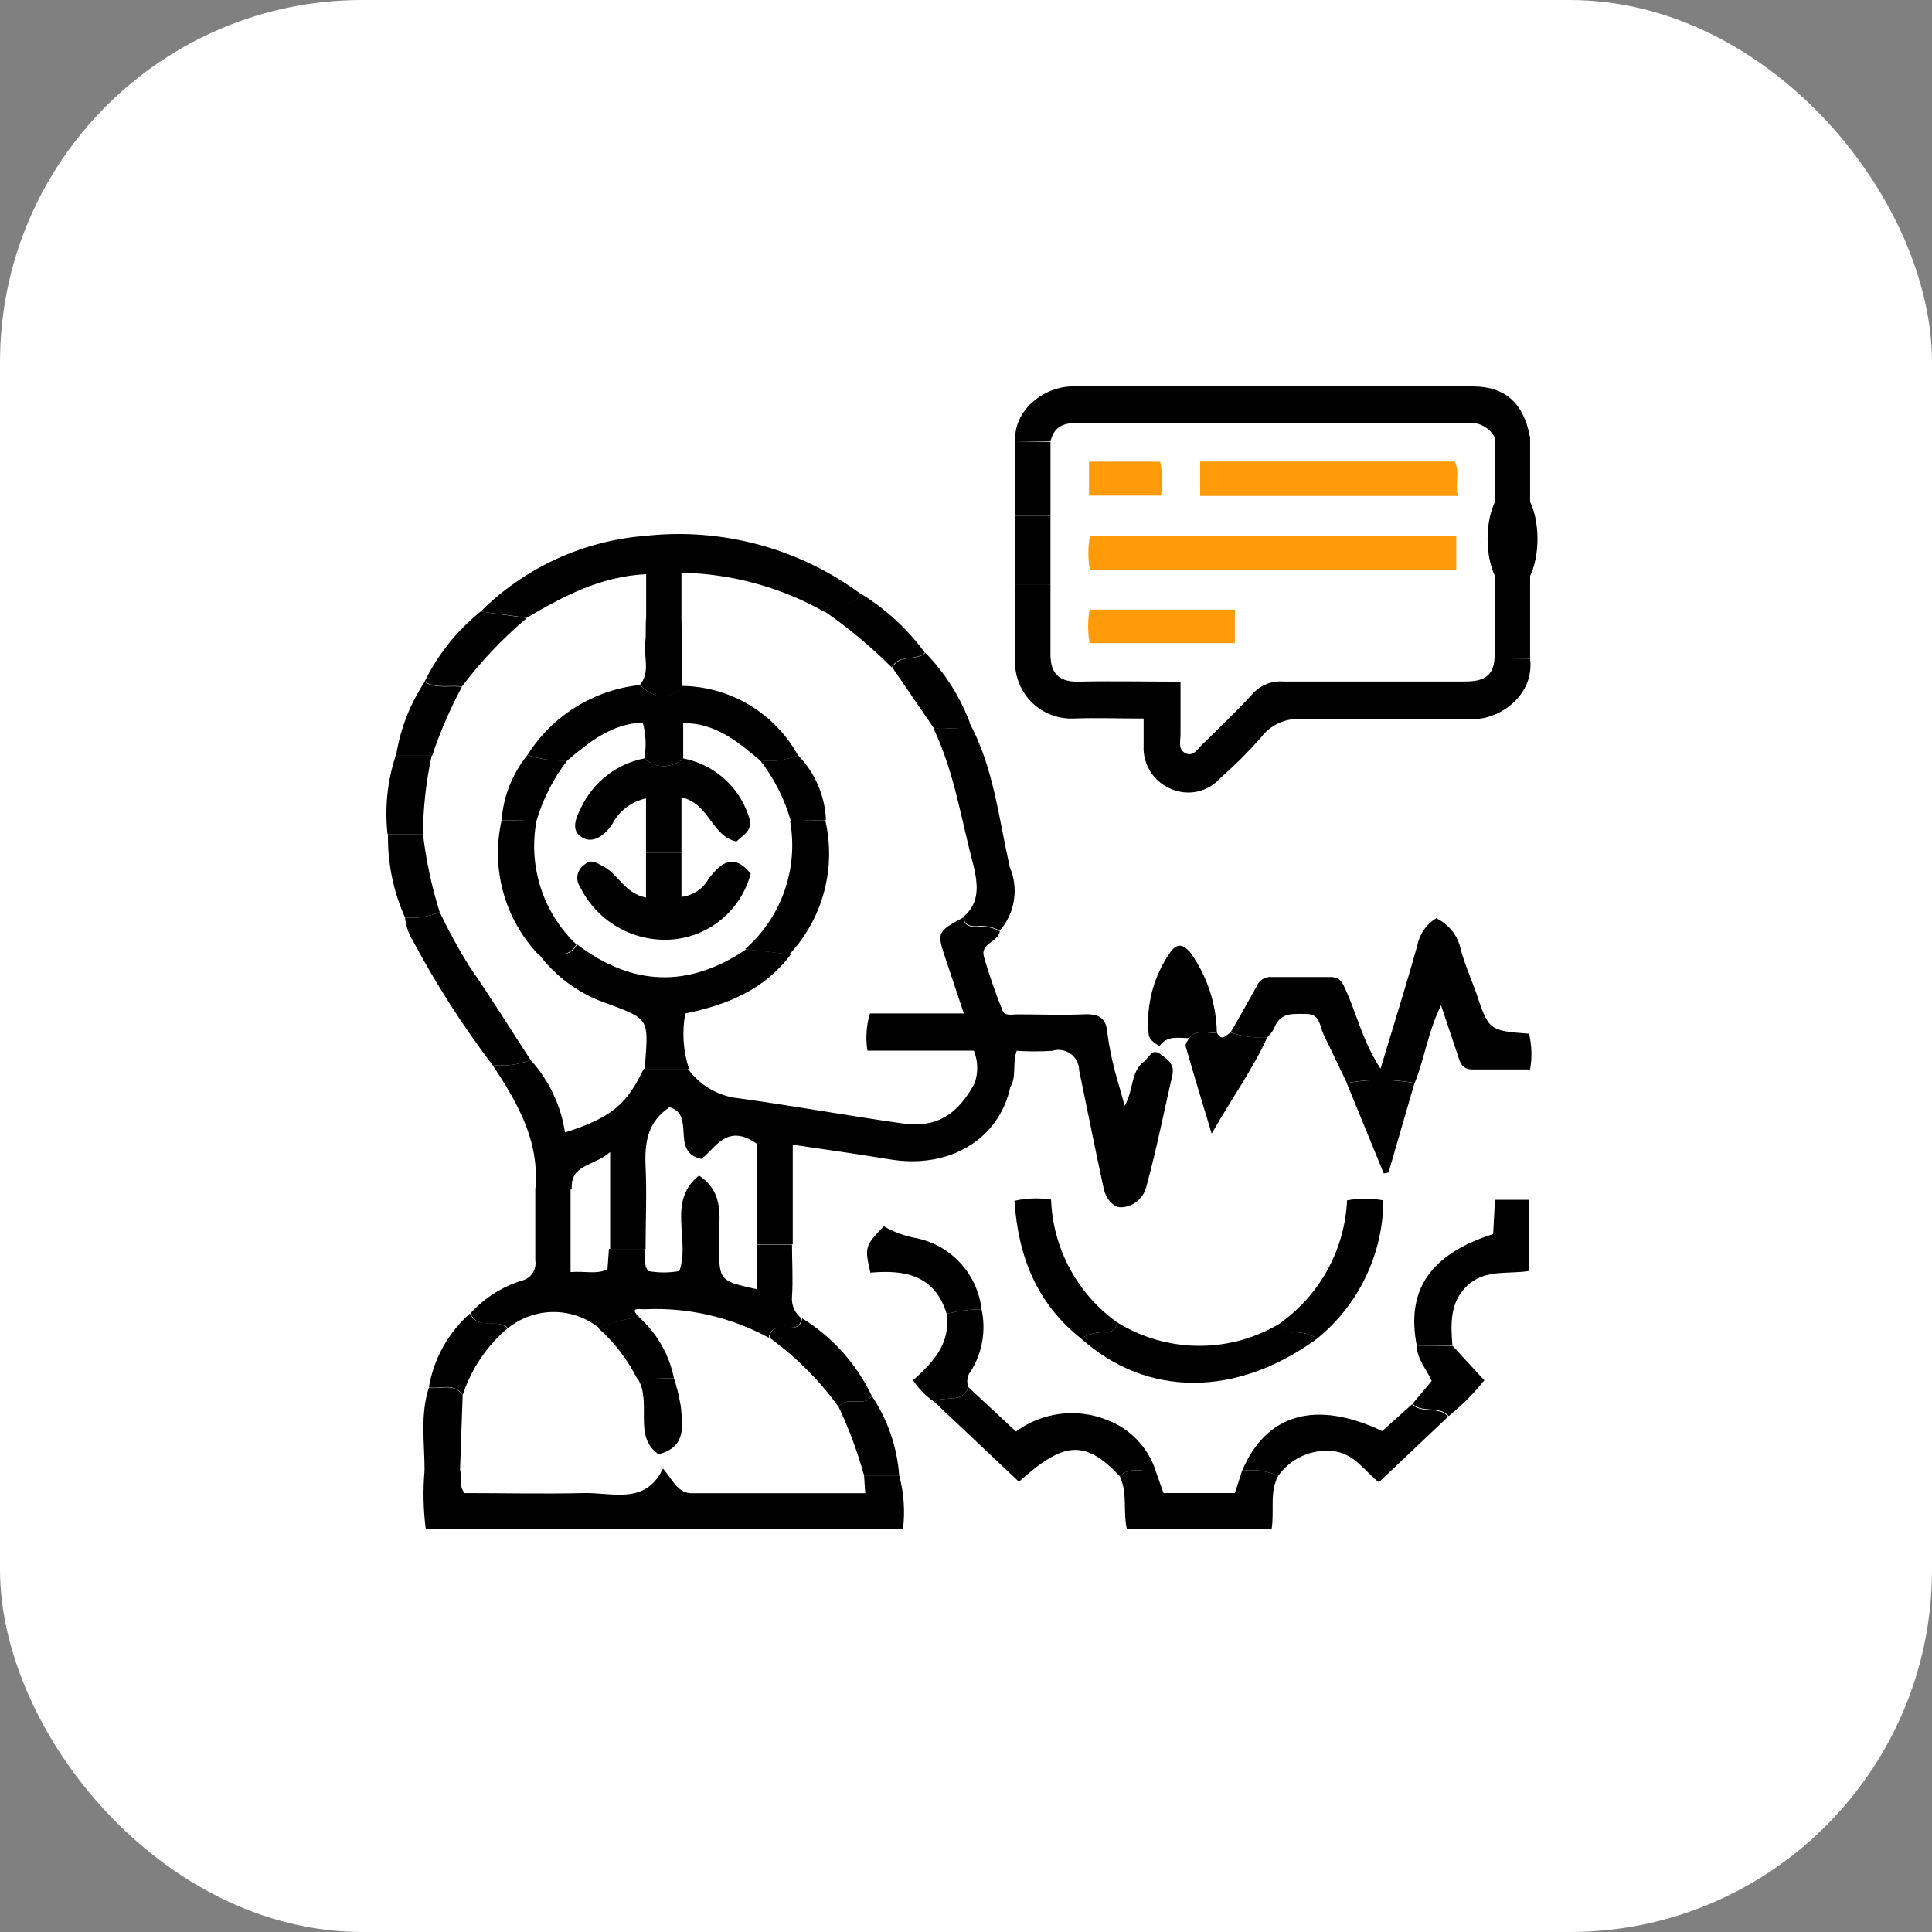 <svg width="80" height="80" viewBox="0 0 80 80" fill="none" xmlns="http://www.w3.org/2000/svg">
<rect x="0" y="0" width="80" height="80" fill="#808080" stroke="none"/>
<rect width="80" height="80" rx="15" fill="white"/>
<path d="M22.166 49.252C22.356 47.266 21.433 45.658 20.394 44.099C20.928 44.16 21.47 44.088 21.971 43.892C22.731 44.729 23.227 45.774 23.395 46.893C25.308 46.282 25.956 45.731 26.653 44.258H28.486C28.733 44.602 29.051 44.889 29.418 45.1C29.785 45.311 30.192 45.441 30.614 45.481C32.863 45.793 35.1 46.196 37.337 46.514C38.774 46.716 39.654 46.184 40.394 44.79C40.844 44.999 41.343 45.077 41.836 45.016C41.365 47.174 39.324 48.409 36.873 48.011C35.595 47.804 34.312 47.614 32.826 47.4V51.526H31.359V47.376C30.076 46.453 29.605 47.602 29.037 47.987C27.741 47.706 28.823 46.153 27.722 45.848C26.805 46.459 26.689 47.327 26.732 48.293C26.787 49.436 26.732 50.572 26.732 51.715H25.265V47.706C24.562 48.317 23.609 48.195 23.676 49.252H22.166Z" fill="black"/>
<path d="M63.357 27.277C63.547 28.757 62.135 29.802 60.961 29.777C58.608 29.735 56.255 29.777 53.901 29.777C53.575 29.75 53.248 29.806 52.95 29.942C52.652 30.078 52.395 30.289 52.202 30.554C51.677 31.146 51.116 31.706 50.521 32.228C50.275 32.504 49.948 32.695 49.587 32.775C49.227 32.855 48.85 32.82 48.51 32.675C48.153 32.533 47.849 32.283 47.642 31.959C47.435 31.636 47.334 31.255 47.355 30.872C47.355 30.529 47.355 30.193 47.355 29.753C46.322 29.753 45.375 29.716 44.433 29.753C44.107 29.763 43.783 29.705 43.481 29.582C43.179 29.459 42.907 29.274 42.681 29.039C42.455 28.804 42.281 28.524 42.17 28.217C42.059 27.911 42.014 27.584 42.037 27.259H43.504C43.553 27.974 43.956 28.237 44.647 28.225C46.035 28.194 47.422 28.225 48.883 28.225C48.883 29.032 48.883 29.722 48.883 30.419C48.883 30.688 48.767 31.03 49.091 31.189C49.415 31.348 49.598 31.006 49.788 30.823C50.491 30.138 51.206 29.453 51.872 28.726C52.029 28.552 52.223 28.416 52.44 28.328C52.657 28.24 52.892 28.202 53.125 28.219C55.637 28.219 58.15 28.219 60.662 28.219C61.371 28.219 61.848 28.041 61.884 27.253L63.357 27.277Z" fill="black"/>
<path d="M31.334 51.537H32.795C32.795 52.259 32.843 52.98 32.795 53.695C32.78 53.865 32.808 54.035 32.876 54.191C32.944 54.347 33.051 54.483 33.186 54.587C33.137 55.034 32.801 54.973 32.501 54.979C32.202 54.985 31.89 54.979 31.835 55.394C30.258 54.536 28.476 54.127 26.682 54.215C26.487 54.215 26.016 54.117 26.48 54.545C25.906 54.609 25.345 54.761 24.818 54.997C24.282 54.564 23.615 54.328 22.926 54.328C22.237 54.328 21.57 54.564 21.034 54.997C20.6 54.575 19.812 55.107 19.476 54.386C20.051 53.752 20.785 53.284 21.603 53.029C21.786 52.988 21.946 52.878 22.051 52.722C22.155 52.566 22.196 52.376 22.165 52.191C22.165 51.207 22.165 50.223 22.165 49.239H23.626V52.674C24.237 52.625 24.689 52.778 25.154 52.564L25.215 51.715H26.682C26.78 52.008 26.609 52.326 26.841 52.632C27.268 52.708 27.704 52.708 28.131 52.632C28.595 51.342 27.599 49.752 28.944 48.677C30.081 49.441 29.744 50.553 29.763 51.55C29.793 53.029 29.763 53.029 31.328 53.383L31.334 51.537Z" fill="black"/>
<path d="M37.233 61.092C37.428 61.816 37.482 62.572 37.391 63.317H17.63C17.526 62.506 17.509 61.686 17.581 60.872H19.048C19.146 61.165 18.968 61.483 19.237 61.825C20.857 61.825 22.508 61.862 24.158 61.825C25.344 61.788 26.719 62.339 27.453 60.81C27.856 61.281 28.064 61.831 28.645 61.831C31.022 61.831 33.4 61.831 35.827 61.831L35.778 61.092H37.233Z" fill="black"/>
<path d="M42.038 18.304C41.946 16.96 43.26 15.994 44.422 16C49.923 16 55.461 16 60.98 16C62.337 16 63.089 16.703 63.352 18.09H61.885C61.776 17.899 61.615 17.742 61.42 17.639C61.225 17.537 61.004 17.491 60.785 17.51C55.398 17.51 50.013 17.51 44.629 17.51C44.018 17.51 43.639 17.675 43.499 18.28L42.038 18.304Z" fill="black"/>
<path d="M50.956 42.748C51.317 42.137 51.677 41.483 52.032 40.847C52.079 40.725 52.163 40.622 52.273 40.551C52.383 40.481 52.513 40.447 52.643 40.456C53.468 40.456 54.294 40.456 55.088 40.456C55.522 40.456 55.608 40.737 55.736 41.019C56.194 42.033 56.439 43.146 57.166 44.252C57.704 42.455 58.224 40.811 58.688 39.154C58.73 38.921 58.822 38.699 58.957 38.504C59.092 38.309 59.267 38.145 59.471 38.023C59.732 38.147 59.961 38.33 60.139 38.558C60.316 38.786 60.437 39.054 60.492 39.338C60.65 39.912 60.889 40.474 61.103 41.043C61.647 42.675 61.641 42.675 63.315 42.803C63.43 43.288 63.445 43.792 63.358 44.283C62.545 44.283 61.763 44.283 60.98 44.283C60.54 44.283 60.461 44.008 60.369 43.708C60.143 43.048 59.929 42.388 59.672 41.63C59.128 42.712 58.994 43.824 58.578 44.845C57.651 44.671 56.7 44.671 55.773 44.845L54.801 42.822C54.636 42.473 54.672 41.984 54.08 41.984C53.487 41.984 52.998 41.917 52.753 42.596C52.676 42.731 52.579 42.855 52.466 42.962C51.953 42.991 51.44 42.919 50.956 42.748Z" fill="black"/>
<path d="M19.904 25.322C21.74 23.495 24.168 22.383 26.75 22.186C29.933 21.841 33.128 22.715 35.693 24.631C35.57 24.767 35.417 24.873 35.246 24.939C35.075 25.005 34.891 25.029 34.709 25.01C34.452 25.01 34.214 25.01 34.171 25.352C32.353 24.319 30.307 23.756 28.217 23.714V25.548H26.756V23.775C24.831 23.873 23.315 24.698 21.817 25.578L19.904 25.322Z" fill="black"/>
<path d="M41.812 45.046C41.319 45.107 40.819 45.029 40.369 44.82C40.51 44.391 40.495 43.925 40.326 43.506H35.919C35.836 42.991 35.871 42.464 36.023 41.965H39.91C39.654 41.195 39.428 40.511 39.195 39.82C38.78 38.598 38.774 38.598 39.898 37.986C39.898 38.304 40.131 38.384 40.412 38.377C40.753 38.334 41.099 38.398 41.402 38.561C41.335 39.007 40.583 39.068 40.742 39.612C40.956 40.37 41.225 41.116 41.512 41.849C41.604 42.082 41.903 42.002 42.123 42.002C43.04 42.002 43.957 42.039 44.874 42.002C45.485 41.972 45.815 42.131 45.858 42.803C45.923 43.304 46.021 43.8 46.151 44.288H44.684C44.678 44.157 44.642 44.029 44.579 43.915C44.516 43.8 44.427 43.701 44.319 43.626C44.212 43.551 44.088 43.502 43.959 43.482C43.829 43.462 43.697 43.472 43.572 43.512C43.081 43.543 42.589 43.543 42.099 43.512C41.903 44.062 42.117 44.606 41.812 45.046Z" fill="black"/>
<path d="M44.678 44.283H46.145L46.573 45.792C46.952 45.102 46.817 44.368 47.367 43.959C47.569 43.812 47.691 43.384 48.04 43.641C48.388 43.898 48.651 44.081 48.541 44.539C48.186 46.086 47.881 47.638 47.459 49.166C47.398 49.397 47.264 49.601 47.078 49.749C46.892 49.898 46.664 49.983 46.426 49.992C46.065 49.992 45.778 49.594 45.699 49.203C45.344 47.571 45.02 45.927 44.678 44.283Z" fill="black"/>
<path d="M46.372 61.128C44.929 59.612 44.067 59.667 42.191 61.354L38.694 58.054C39.116 57.748 39.85 58.157 40.1 57.442L42.068 59.276C42.601 58.884 43.224 58.634 43.879 58.548C44.534 58.463 45.2 58.545 45.815 58.787C46.291 58.962 46.721 59.242 47.073 59.606C47.425 59.97 47.691 60.409 47.851 60.89C47.362 60.988 46.806 60.682 46.372 61.128Z" fill="black"/>
<path d="M51.433 60.902C52.435 58.536 54.489 57.956 57.233 59.258L58.468 58.151C58.884 58.561 59.562 58.2 59.966 58.659L57.099 61.373C56.543 60.975 56.09 60.15 55.143 60.083C54.716 60.045 54.288 60.12 53.899 60.301C53.511 60.481 53.177 60.76 52.93 61.11C52.461 60.898 51.941 60.826 51.433 60.902Z" fill="black"/>
<path d="M54.544 55.426C51.2 57.87 47.49 57.87 44.764 55.426C45.059 55.248 45.398 55.157 45.742 55.163C45.803 55.176 45.866 55.175 45.927 55.16C45.988 55.145 46.044 55.116 46.093 55.076C46.141 55.036 46.179 54.986 46.205 54.929C46.231 54.872 46.244 54.81 46.243 54.747C47.269 55.388 48.456 55.728 49.666 55.728C50.876 55.728 52.062 55.388 53.089 54.747C53.087 54.81 53.1 54.872 53.126 54.929C53.152 54.986 53.191 55.036 53.239 55.076C53.287 55.116 53.344 55.145 53.405 55.16C53.465 55.175 53.529 55.176 53.59 55.163C53.926 55.161 54.256 55.252 54.544 55.426Z" fill="black"/>
<path d="M58.669 55.737C58.211 53.427 59.207 51.941 61.829 51.098L61.903 49.68H63.321V52.626C62.465 52.773 61.487 52.54 60.754 53.237C60.02 53.934 60.075 54.833 60.142 55.725L58.669 55.737Z" fill="black"/>
<path d="M51.432 60.903C51.941 60.826 52.461 60.899 52.93 61.11C52.557 61.783 52.777 62.541 52.655 63.317H46.664C46.493 62.614 46.701 61.832 46.371 61.129C46.805 60.682 47.361 60.988 47.85 60.903L48.18 61.825H51.133L51.432 60.903Z" fill="black"/>
<path d="M21.97 43.891C21.469 44.088 20.928 44.159 20.393 44.099C19.16 42.476 18.059 40.757 17.099 38.959C16.917 38.664 16.804 38.331 16.769 37.987C17.258 38.04 17.754 37.964 18.205 37.767C18.57 38.535 18.979 39.281 19.427 40.004C20.302 41.263 21.127 42.595 21.97 43.891Z" fill="black"/>
<path d="M46.243 54.747C46.244 54.81 46.231 54.872 46.205 54.929C46.179 54.986 46.141 55.036 46.093 55.076C46.044 55.116 45.988 55.145 45.927 55.16C45.866 55.175 45.803 55.176 45.742 55.163C45.397 55.157 45.058 55.248 44.764 55.426C42.93 53.977 42.16 52.027 42.007 49.723C42.504 49.609 43.019 49.592 43.523 49.674C43.56 50.671 43.824 51.646 44.296 52.525C44.767 53.404 45.433 54.164 46.243 54.747Z" fill="black"/>
<path d="M54.544 55.425C54.249 55.247 53.91 55.156 53.566 55.162C53.505 55.175 53.441 55.174 53.38 55.159C53.32 55.144 53.263 55.115 53.215 55.075C53.167 55.035 53.128 54.985 53.102 54.928C53.076 54.871 53.063 54.809 53.065 54.747C53.866 54.163 54.526 53.407 54.996 52.535C55.466 51.662 55.733 50.694 55.779 49.704C56.276 49.612 56.785 49.612 57.282 49.704C57.276 50.8 57.028 51.882 56.554 52.871C56.081 53.861 55.394 54.733 54.544 55.425Z" fill="black"/>
<path d="M40.131 29.906C41.133 31.74 41.353 33.849 41.806 35.878H40.321C39.807 33.971 39.526 31.997 38.664 30.187C39.141 30.035 39.703 30.365 40.131 29.906Z" fill="black"/>
<path d="M39.201 54.404C38.706 52.796 37.465 52.57 36.041 52.699C35.797 51.653 35.815 51.58 36.597 50.779C37.013 51.017 37.465 51.182 37.936 51.268C38.64 51.411 39.282 51.772 39.768 52.302C40.255 52.831 40.561 53.5 40.644 54.215C40.157 54.216 39.672 54.28 39.201 54.404Z" fill="black"/>
<path d="M49.238 42.986C48.791 42.986 48.333 42.864 48.015 43.31C47.777 43.188 47.575 43.023 47.563 42.815C47.449 41.615 47.767 40.414 48.461 39.429C48.755 39.019 49.018 39.129 49.28 39.429C49.974 40.392 50.36 41.543 50.387 42.729C50.002 42.815 49.556 42.583 49.238 42.986Z" fill="black"/>
<path d="M49.237 42.987C49.555 42.583 50.002 42.816 50.387 42.754C50.582 43.146 50.766 42.864 50.955 42.754C51.444 42.92 51.962 42.987 52.477 42.95C51.866 44.289 51.004 45.481 50.173 46.941C49.763 45.591 49.421 44.46 49.097 43.329C49.066 43.231 49.182 43.097 49.237 42.987Z" fill="black"/>
<path d="M31.866 55.395C31.903 54.955 32.227 54.979 32.532 54.979C32.838 54.979 33.144 55.034 33.217 54.588C34.468 55.362 35.47 56.481 36.102 57.809C35.76 58.304 35.069 57.76 34.727 58.261C33.932 57.159 32.967 56.192 31.866 55.395Z" fill="black"/>
<path d="M39.201 54.404C39.672 54.28 40.157 54.217 40.644 54.215C40.833 55.081 40.682 55.987 40.222 56.745C40.139 56.839 40.084 56.954 40.063 57.077C40.041 57.2 40.054 57.326 40.1 57.442C39.849 58.157 39.116 57.748 38.694 58.053C38.343 57.815 38.042 57.509 37.808 57.155C38.633 56.415 39.372 55.633 39.201 54.404Z" fill="black"/>
<path d="M19.904 25.321L21.817 25.59C20.817 26.432 19.915 27.384 19.128 28.426C18.614 28.353 18.07 28.53 17.581 28.225C18.133 27.098 18.926 26.107 19.904 25.321Z" fill="black"/>
<path d="M55.766 44.85C56.693 44.676 57.644 44.676 58.571 44.85L57.495 48.554L57.3 48.591L55.766 44.85Z" fill="black"/>
<path d="M18.205 37.766C17.754 37.964 17.259 38.04 16.769 37.986C16.284 36.903 16.044 35.726 16.066 34.539H17.515C17.643 35.634 17.875 36.715 18.205 37.766Z" fill="black"/>
<path d="M34.17 25.334C34.213 25.003 34.451 24.979 34.708 24.991C34.89 25.01 35.074 24.986 35.245 24.92C35.416 24.854 35.569 24.749 35.692 24.612C36.707 25.242 37.592 26.062 38.296 27.027C37.911 27.393 37.214 27.063 36.927 27.638C36.078 26.789 35.156 26.018 34.17 25.334Z" fill="black"/>
<path d="M63.358 27.277H61.891V23.842H63.358V27.277Z" fill="black"/>
<path d="M36.952 27.644C37.239 27.064 37.936 27.394 38.321 27.033C39.123 27.858 39.747 28.837 40.155 29.912C39.733 30.371 39.171 30.041 38.694 30.187L36.952 27.644Z" fill="black"/>
<path d="M19.048 60.903H17.581C17.581 59.753 17.392 58.592 17.758 57.461C18.229 57.547 18.791 57.235 19.158 57.779L19.048 60.903Z" fill="black"/>
<path d="M58.669 55.737H60.155L61.463 57.155C61.027 57.7 60.533 58.196 59.99 58.635C59.586 58.176 58.908 58.537 58.492 58.127L59.281 57.186C59.079 56.697 58.676 56.3 58.669 55.737Z" fill="black"/>
<path d="M19.159 57.767C18.792 57.223 18.229 57.534 17.759 57.449C17.958 56.265 18.558 55.186 19.458 54.393C19.788 55.089 20.583 54.558 21.017 55.004C20.154 55.735 19.51 56.691 19.159 57.767Z" fill="black"/>
<path d="M17.514 34.54H16.047C15.925 33.446 16.04 32.339 16.383 31.294H17.875C17.642 32.36 17.521 33.448 17.514 34.54Z" fill="black"/>
<path d="M34.727 58.262C35.069 57.761 35.76 58.305 36.102 57.81C36.758 58.787 37.147 59.918 37.233 61.092H35.778C35.509 60.12 35.158 59.173 34.727 58.262Z" fill="black"/>
<path d="M17.893 31.294H16.401C16.569 30.201 16.971 29.159 17.581 28.237C18.07 28.543 18.614 28.366 19.128 28.439C18.636 29.354 18.223 30.309 17.893 31.294Z" fill="black"/>
<path d="M43.498 27.278H42.031V24.222H43.498V27.278Z" fill="black"/>
<path d="M62.631 24.478C63.201 24.478 63.664 23.509 63.664 22.314C63.664 21.119 63.201 20.15 62.631 20.15C62.06 20.15 61.598 21.119 61.598 22.314C61.598 23.509 62.06 24.478 62.631 24.478Z" fill="black"/>
<path d="M42.038 18.305H43.499V21.361H42.038V18.305Z" fill="black"/>
<path d="M42.037 21.36H43.498V24.221H42.031L42.037 21.36Z" fill="black"/>
<path d="M40.319 35.871H41.798C41.992 36.307 42.058 36.789 41.987 37.261C41.917 37.733 41.714 38.175 41.401 38.536C41.098 38.373 40.752 38.309 40.411 38.353C40.13 38.353 39.922 38.279 39.898 37.962C40.582 37.375 40.49 36.635 40.319 35.871Z" fill="black"/>
<path d="M63.358 20.787H61.891V18.109H63.358V20.787Z" fill="black"/>
<path d="M26.683 44.257L26.719 43.976C26.854 42.185 26.848 42.197 25.203 41.574C24.054 41.2 23.047 40.483 22.318 39.52C22.844 39.386 23.541 39.795 23.895 39.105C26.19 40.853 28.529 40.918 30.913 39.3L32.746 39.52C31.658 40.987 30.087 41.617 28.376 41.965C28.235 42.73 28.287 43.518 28.529 44.257H26.683Z" fill="black"/>
<path d="M26.462 54.545C27.204 55.206 27.71 56.09 27.905 57.063L26.395 57.112C25.997 56.309 25.447 55.591 24.775 54.997C25.311 54.759 25.88 54.606 26.462 54.545Z" fill="black"/>
<path d="M26.499 28.365C26.945 27.815 26.64 27.173 26.719 26.58C26.762 26.244 26.719 25.902 26.756 25.56H28.217L28.259 28.426C27.752 28.995 27.116 28.976 26.499 28.365Z" fill="black"/>
<path d="M26.5 28.365C27.111 28.977 27.753 28.977 28.26 28.402C29.241 28.417 30.2 28.692 31.04 29.197C31.881 29.703 32.573 30.422 33.046 31.281C32.549 31.484 32.008 31.556 31.475 31.489C30.552 30.718 29.641 29.936 28.29 29.942V31.403C28.073 31.609 27.786 31.724 27.487 31.724C27.188 31.724 26.9 31.609 26.683 31.403C26.77 30.909 26.747 30.402 26.616 29.918C25.32 29.967 24.403 30.725 23.492 31.489C22.933 31.515 22.373 31.438 21.842 31.262C22.348 30.459 23.031 29.78 23.837 29.278C24.644 28.776 25.555 28.464 26.5 28.365Z" fill="black"/>
<path d="M32.685 39.521L30.852 39.301C31.594 38.653 32.156 37.824 32.482 36.894C32.809 35.964 32.889 34.966 32.716 33.996L34.171 33.959C34.399 34.937 34.383 35.956 34.124 36.926C33.865 37.896 33.371 38.788 32.685 39.521Z" fill="black"/>
<path d="M34.201 33.959L32.746 33.995C32.486 33.085 32.055 32.232 31.475 31.483C32.007 31.55 32.548 31.479 33.045 31.275C33.749 31.996 34.161 32.952 34.201 33.959Z" fill="black"/>
<path d="M23.865 39.106C23.48 39.796 22.814 39.387 22.288 39.521C21.597 38.79 21.098 37.9 20.833 36.93C20.569 35.96 20.548 34.939 20.772 33.959L22.215 33.996C22.041 34.917 22.102 35.868 22.39 36.761C22.678 37.653 23.185 38.459 23.865 39.106Z" fill="black"/>
<path d="M22.214 33.995L20.771 33.958C20.844 32.972 21.218 32.031 21.841 31.263C22.373 31.439 22.932 31.515 23.491 31.489C22.913 32.237 22.48 33.087 22.214 33.995Z" fill="black"/>
<path d="M60.302 22.186V23.604H45.131C45.045 23.135 45.045 22.654 45.131 22.186H60.302Z" fill="#FF9A08"/>
<path d="M49.696 19.111H60.234C60.466 19.545 60.234 20.016 60.369 20.535H49.696V19.111Z" fill="#FF9A08"/>
<path d="M45.119 26.63C45.036 26.171 45.036 25.701 45.119 25.242H51.133V26.63H45.119Z" fill="#FF9A08"/>
<path d="M45.094 20.523V19.117H48.04C48.134 19.58 48.148 20.055 48.083 20.523H45.094Z" fill="#FF9A08"/>
<path d="M26.42 57.112L27.905 57.063C28.03 57.447 28.126 57.839 28.192 58.237C28.26 59.038 28.437 59.912 27.27 60.218C26.2 59.49 27.001 58.084 26.42 57.112Z" fill="black"/>
<path d="M28.29 31.403C28.913 31.523 29.493 31.807 29.969 32.227C30.445 32.646 30.8 33.184 30.998 33.787C31.23 34.398 30.766 34.563 30.497 34.845C29.464 34.625 29.397 33.298 28.217 33.011V35.279H26.75V33.06C26.45 33.124 26.168 33.254 25.924 33.441C25.681 33.628 25.483 33.868 25.344 34.142C25.045 34.576 24.605 34.9 24.195 34.722C23.584 34.453 23.834 33.879 24.073 33.42C24.32 32.904 24.685 32.452 25.138 32.102C25.591 31.752 26.12 31.512 26.683 31.403C26.9 31.609 27.187 31.724 27.486 31.724C27.786 31.724 28.073 31.609 28.29 31.403Z" fill="black"/>
<path d="M26.75 35.303H28.218V37.136C28.447 37.111 28.668 37.032 28.861 36.906C29.054 36.78 29.215 36.609 29.33 36.409C29.849 35.712 30.375 35.309 31.084 36.171C30.888 36.924 30.457 37.596 29.854 38.088C29.25 38.581 28.506 38.868 27.729 38.909C26.964 38.947 26.205 38.761 25.545 38.372C24.886 37.983 24.355 37.409 24.018 36.721C23.921 36.579 23.884 36.404 23.915 36.235C23.946 36.065 24.042 35.915 24.183 35.816C24.507 35.541 24.691 35.731 24.99 35.883C25.601 36.195 25.858 36.984 26.75 37.167V35.303Z" fill="black"/>
</svg>
